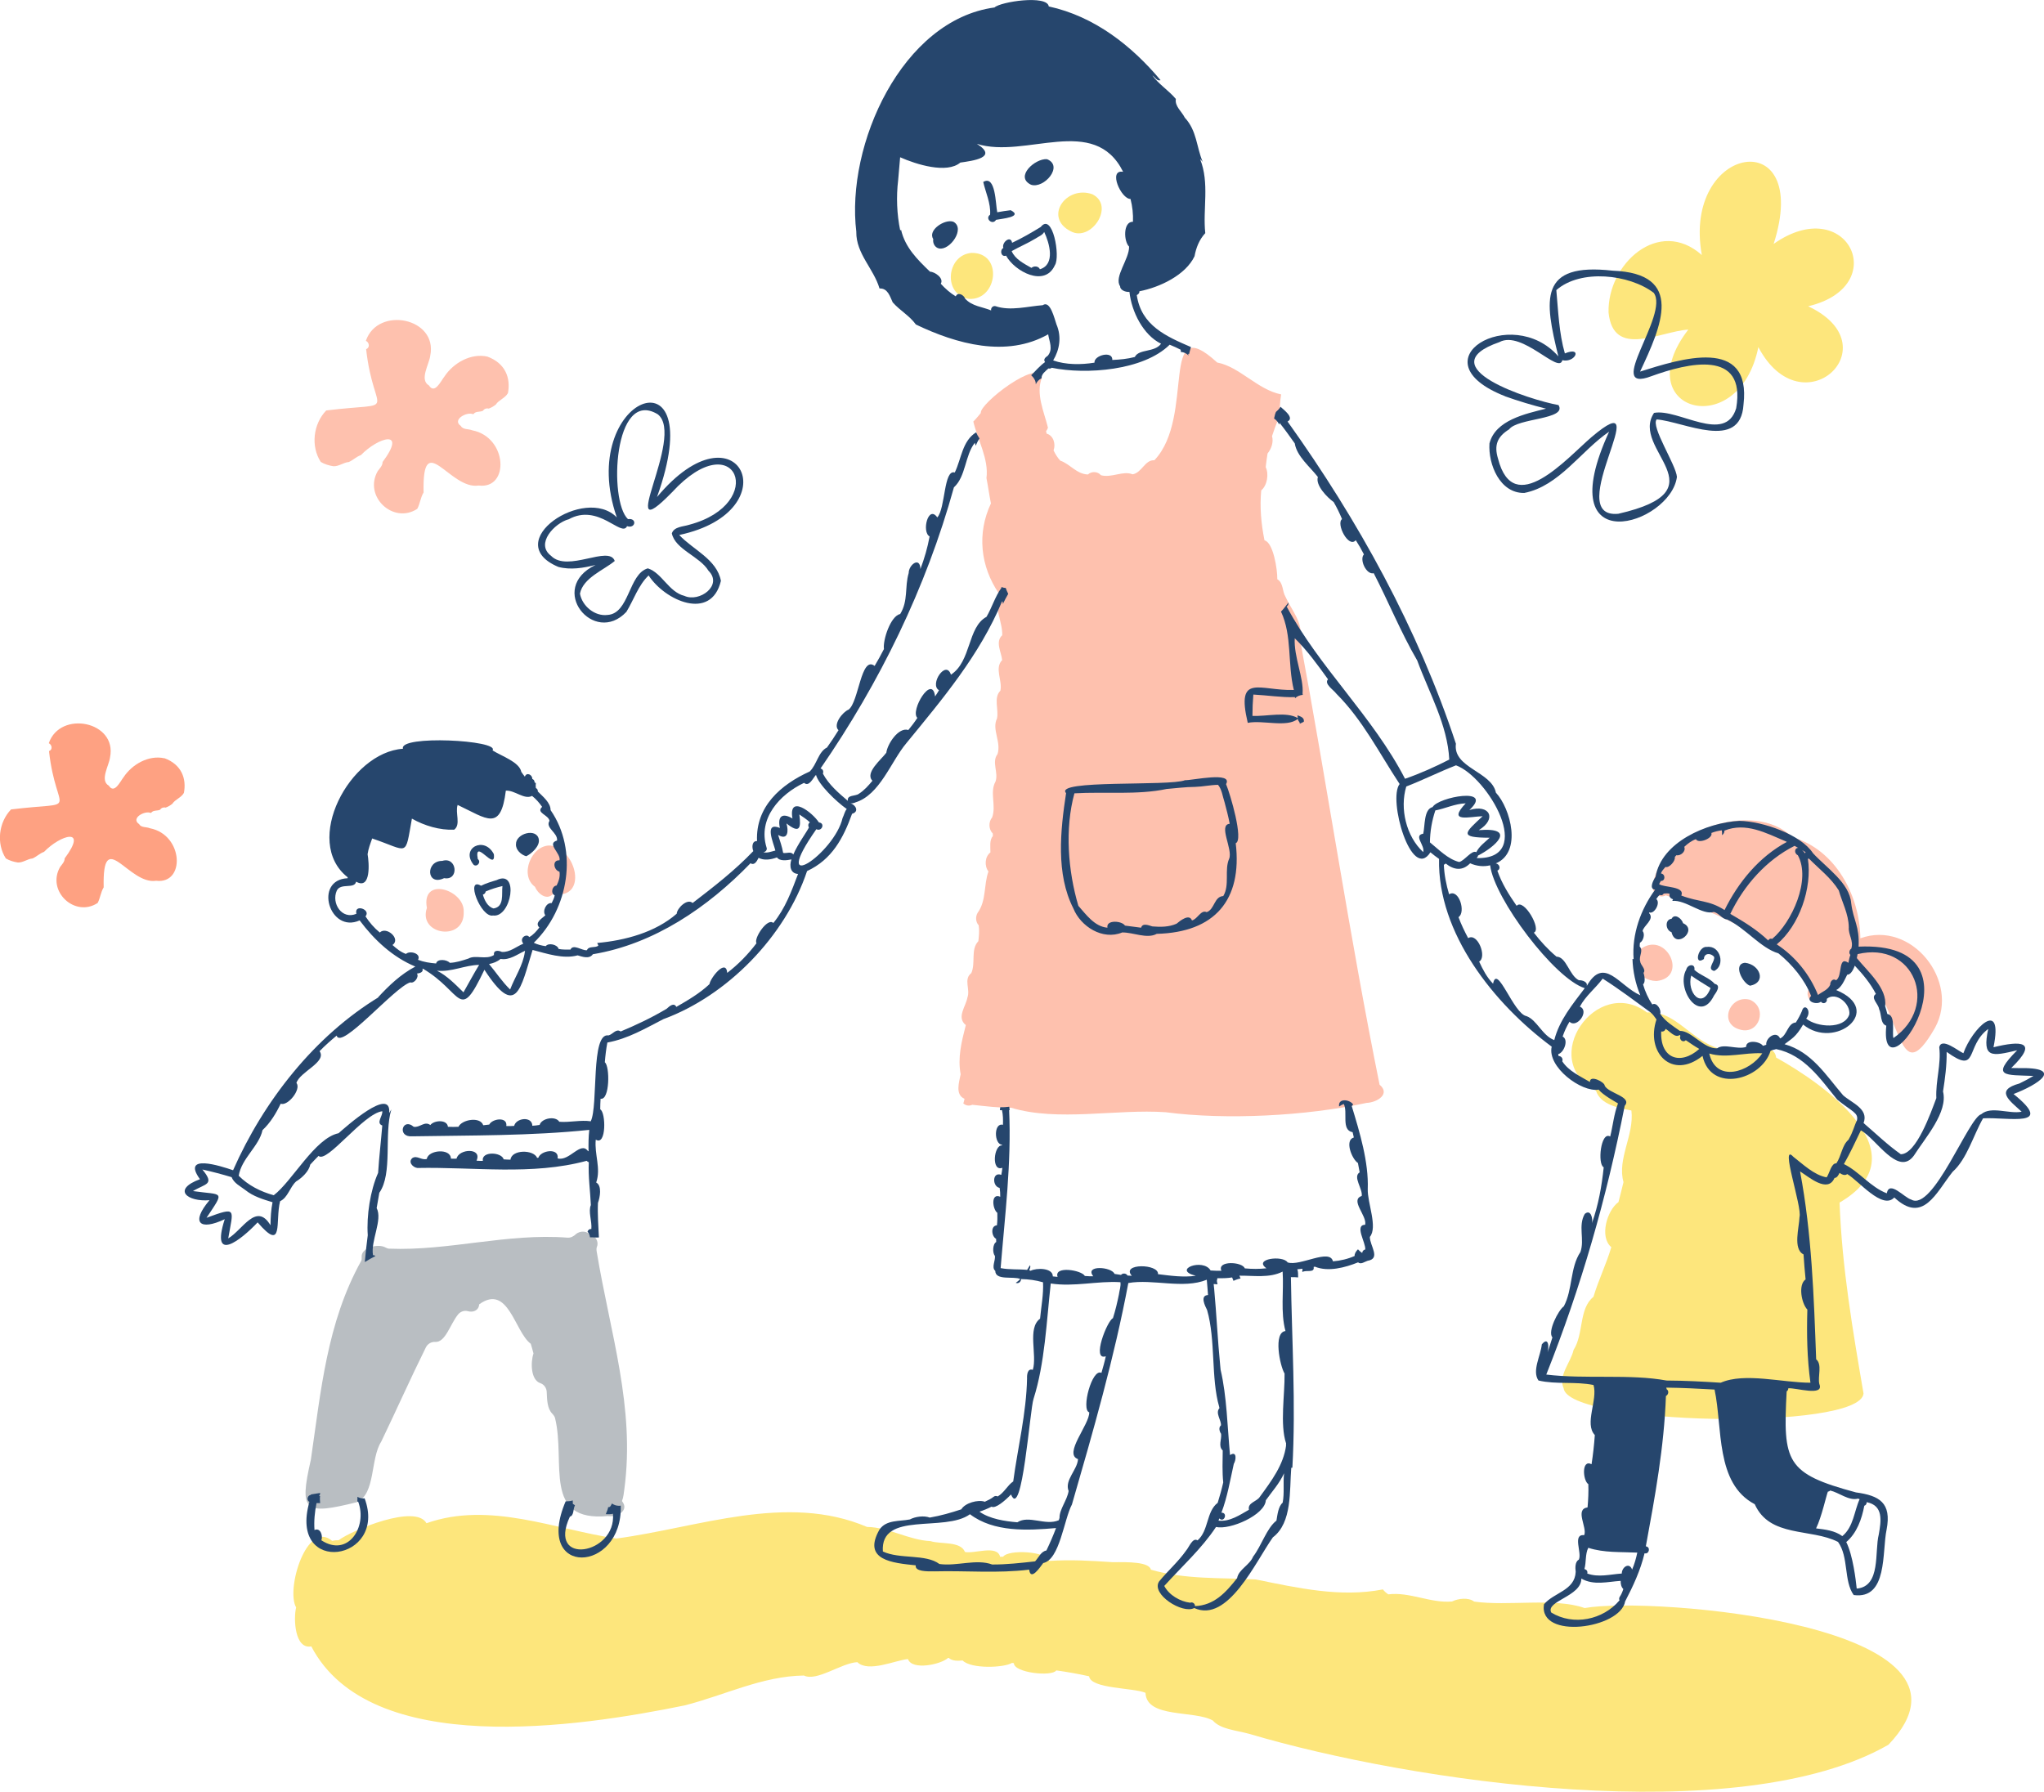 <?xml version="1.0" encoding="UTF-8"?>
<svg id="_レイヤー_2" data-name="レイヤー 2" xmlns="http://www.w3.org/2000/svg" viewBox="0 0 475.93 417.22">
  <defs>
    <style>
      .cls-1 {
        fill: #b9bec2;
      }

      .cls-2 {
        fill: #26466d;
      }

      .cls-3 {
        fill: #fec1ae;
      }

      .cls-4 {
        fill: #fde67c;
      }

      .cls-5 {
        fill: #fea182;
      }
    </style>
  </defs>
  <g id="_レイヤー_1-2" data-name="レイヤー 1">
    <g>
      <g>
        <g>
          <path class="cls-3" d="M321.23,252.62c-6.99-34.57-12.17-69.55-18.62-104.19,1.04-3.09-2.07-6.66-3.3-9.48-.78-1.3-.46-3.23-1.9-4.07.05-2.26-.95-8.59-2.98-9.05-.79-3.89-1.13-7.79-.76-11.64,1.36-1.11,1.84-3.77,1.04-5.41.12-1.06.26-2.13.43-3.18.88-1.06,1.45-2.66,1.04-4.04.46-1.39.94-2.77,1.54-4.1.08-.02.15-.03.22-.05.01-1.86.06-3.73.36-5.57-5.49-1.09-9.68-6.45-14.88-7.42-13.68-12.54-4.96,12.64-14.64,22.76-2.21-.14-2.9,2.91-5.06,3.27-2.24-.91-4.92.9-7.38.21-.72-.89-2.2-.97-3.02-.17-2.62-.06-4.22-2.48-6.44-3.22-.66-.7-1.15-1.53-1.57-2.39.55-1.44,0-3.46-1.61-3.9-.05-.2-.09-.4-.13-.6.22-.24.35-.51.44-.79-.9-3.67-2.91-7.95-1.4-11.66-.78-4.54-14.57,6.06-14.24,8.25-.57.68-1.12,1.39-1.74,1.98,1.01,4.3,3.64,8.74,3.06,13.18.39,1.95.64,3.93,1.04,5.89,0,0,0,0,0,0,0,0,0,0,0,0-3.27,6.94-2.49,14.65,1.88,21.01,0,0,0,0,0,0h0c-1.4,2.69.88,6.69.75,9.69-1.7,1.54-.18,3.97-.02,5.79-1.84,1.89.11,4.76-.41,7.12-1.66,1.67-.33,4.38-.79,6.48-1.26,2.54,1.03,5.42.13,8.28-1.44,1.87.27,4.25-.47,6.39-1.42,2.55.22,5.57-.79,8.36-.88,1.05-.83,2.78.15,3.75.01.19.02.38.02.57,0,0,0,0,0,0,0,0,0,0,0,0-.85,1.03-.55,2.52-.57,3.83h0c-1.32.99-1.43,3.17-.46,4.44,0,0,0,0,0,0,0,0,0,0,0,0-1.14,3.15-.43,6.77-2.54,9.66-.51.9-.44,2.12.27,2.87.19,1.23.06,2.48-.08,3.7-1.85,1.91-.58,5.05-1.64,7.43-1.87,1.43-.18,3.79-.91,5.7-.36,2.08-2.59,4.62-.37,6.41-1,3.93-1.93,7.57-1.2,11.45-.38,1.89-1.31,4.78.9,5.71-.06.37-.16.73-.28,1.08.53.47,1.28.68,2.09.32,3.01.32,6.02.71,9.06.69,10.89,3.3,24.52.24,35.95,1.04,14.06,1.85,32.71.89,46.79-2.17,2.53-.11,5.61-2.11,3.04-4.23Z"/>
          <path class="cls-3" d="M450.58,239.28c5.88-10.82-5.56-25.1-17.41-20.78,0,0,0,0,0,0,0,0,0,0,0,0-.13-9.97-5.78-20.69-15.86-23.55-8.95-8.97-30.39-1.44-32.39,10.84-.63,1.62,1.26,3.69,2.94,2.7,0,0,0,0,0,0,0,0,0,0,0,0,12.13,4.13,26.77,10.25,33.7,21.49-1.3.96-.63,3.3,1.02,3.4,4.83-.73,7.11-5.89,9.35-9.64,0,0,0,0,0,0,0,0,0,0,0,0,11.47,9.64,9.32,31.83,18.65,15.55Z"/>
          <path class="cls-3" d="M99.27,210.16c0,.38.04.8.13,1.26-2.16,6.35,8.89,7.97,8.57.87.19-4.79-8.71-7.93-8.7-2.14Z"/>
          <path class="cls-3" d="M128.17,196.89c-4.4-.21-7.32,6.92-3.62,9.6.63,1.55,2.69,3.3,4.18,1.71,0,0,0,0,0,0,0,0,0,0,0,0,8.29,1.36,5.56-10.47-.55-11.3Z"/>
          <path class="cls-3" d="M113.48,83.04c-3.8-.85-7.89,1.44-10,4.64,0,0,0,0,0,0-.83,1.04-2.24,4.2-3.6,2.08-2.29-1.31.05-4.91.3-6.93,1.81-8.83-12.21-11.62-14.99-3.47.81.37.99,1.61.06,1.94,1.78,16.07,8.11,12.16-9.29,14.28-3.05,3.16-3.63,8.36-1.27,11.99.89.53,1.89.83,2.93,1,1.3.06,2.36-.89,3.59-.98.99-.43,1.8-1.27,2.82-1.61,4.07-4.18,10.86-6.18,5.05,1.61.02.81-.65,1.48-1.11,2.08-3.41,5.91,3.6,12.49,9.19,8.82.65-1.21.75-2.64,1.47-3.81-.36-15.15,6.09-.53,12.84-1.62,7.2.9,6.72-11.23-1.48-12.85,0,0,0,0,0,0-.02,0-.05-.01-.07-.02h0c-.85-.35-2.12-.1-2.61-1-2.14-1.44,1.38-3.37,2.82-2.75.04,0,.09-.02.13-.03.52-.73,1.5-.39,2.21-.77.25-.44.84-.64,1.32-.49.6-.22,1.18-.54,1.67-.96.66-1.04,2.14-1.46,2.81-2.65.66-3.48-.55-6.94-4.78-8.5Z"/>
          <path class="cls-3" d="M382.27,220.81c-4.08,2.76-.9,7.55,3.42,7.64,7.48-.81,2.41-11.49-3.42-7.64Z"/>
          <path class="cls-3" d="M407.46,232.81c-4.65-1.27-7.46,5.55-2.33,6.94,4.5,1.33,6.59-5.1,2.33-6.94Z"/>
          <path class="cls-1" d="M141.56,353.04c2.23.26,5.03-1.29,3.26-3.49.36-.88.43-1.94.56-2.82,2.53-19.05-3.3-36.27-6.44-55.26-.07-.4-.09-.83.07-1.2.46-1.11-.41-2.67-1.56-2.61-.59-1.01-2.37-1.17-3.38-.24-.54.5-1.2.85-1.93.79-14.06-1.09-27.69,3.13-41.56,2.56-.3-.01-.58-.15-.85-.29-1.73-.94-5.7.04-5.52,2.25.03.33.02.66-.14.95-7.96,14.36-9.35,30.25-11.67,46.1,0,.06-.02.12-.03.18-2.76,12.1-1.53,12.89,10.71,9.85,4.4-1.89,3.12-10.12,5.68-14.09,3.47-7.2,6.84-14.78,10.4-21.96.41-.82,1.26-1.33,2.17-1.27,2.39.15,3.47-4.1,5.32-6.39.55-.68,1.46-1.01,2.3-.77,1.15.33,2.5-.1,2.63-1.6,6.79-4.88,8.24,6.41,12,9.19.24.75.44,1.51.64,2.26-.7,2.01-.66,6.18,1.59,6.91.88.29,1.45,1.13,1.49,2.06.08,1.82.1,3.81,1.27,5.03.29.31.56.64.67,1.05,2.54,10.32-3.02,24.28,12.34,22.8Z"/>
          <path class="cls-4" d="M225.66,69.61c6.63.3,7.96-10.8.56-10.72-5.93.48-6.72,9.86-.56,10.72Z"/>
          <path class="cls-4" d="M249.3,53.85c4.73,2.61,10.45-5.96,5.02-8.63-6.14-2.13-11.37,5.42-5.02,8.63Z"/>
          <path class="cls-4" d="M393.11,76.75c-14.46,18.77,11.76,26.55,16.31,4.08,10.2,19.34,31.21-.33,11.59-9.51,19.72-4.66,9.09-26.59-8.03-14.52,9.1-28.36-21.41-23.28-16.72,2.59-10.05-8.91-22.02,2.11-21.72,13.39,1.1,10.77,11.99,4.38,18.58,3.97Z"/>
          <path class="cls-4" d="M439.73,406.27c26.67-27.94-55.2-34.61-70.76-31.81-6.94-2.47-17.9-.38-25.73-1.51-1.35-1.02-3.7-.72-5.15-.02-4.98.45-9.87-2.29-14.83-1.66-.48-.31-.91-.69-1.26-1.15-9.91,1.93-19.88-.35-29.6-2.32-8.31-.46-16.34.06-24.41-2.27-.46-1.83-5.2-1.79-8.9-1.75-5.35-.35-9.56-.62-14.81-.3-.56-2.25-9.46-2.73-10.71-.98-.23,0-.46.01-.7.02-.7-2.86-6.01-.63-8.19-1.12-1.02-2.58-5.67-1.76-7.99-2.52-5.12-.25-9.77-3.24-14.81-3.31-18.75-7.98-39.27.16-58.36,2.7-14.2-2.08-29.44-8.75-44.17-3.58,0,0,0,0,0,0-.02,0-.03,0-.05.01-2.56-4.53-17.2,1.56-20.46,3.96-.51-.02-1.02.04-1.51.15-5.89-4.98-10.82,11.3-8.38,15.51-.64,2.55-.35,9.78,3.5,9.07h0s.02,0,.03,0c13.71,26.21,62.43,18.75,86.89,13.75,9.38-2.38,18.07-6.83,27.81-6.97,0,0,0,0,0,0,0,0,0,0,0,0,3.01,1.47,8.71-2.92,12.44-3.11,2.58,2.5,8.89-.47,11.79-.72.96,2.72,7.72,1.24,9.32-.26.06,0,.12,0,.18,0h0c.84.76,2.17.67,3.23.59,0,0,0,0,0,0h0c1.97,2.01,9.63,1.71,11.49.57.15.02.29.03.44.05,0,2.25,8.86,3.21,9.88,1.69,2.56.36,5.11.81,7.64,1.37.37,2.95,10.35,2.64,13.13,3.85.2,6,11.44,4,15.69,6.46,0,0,0,0,0,0,0,0,0,0,0,0,1.77,2.03,5.34,2.24,8.44,3.09,37.52,11.14,114.03,22.53,148.88,2.53Z"/>
          <path class="cls-4" d="M364.07,323.23c.81,8.62,68.99,10.08,69.84,1.28-2.51-14.7-5.03-29.39-5.58-44.47,19.33-11.27-3.38-27.46-14.78-33.78-.31-3.29-6.01-2.84-8.04-1.64-10.46,1.19-13.9-9.49-22.02-8.85-11.77-8.82-25.6,11.11-11.88,18.19,1.05,3.33,5.27,4.01,8.25,4.64.69,5.7-3.37,11.26-1.84,16.67-.38,1.55-.76,3.1-1.17,4.65-2.64,1.88-4.51,8.12-1.67,10.5-1.16,3.95-2.97,7.6-4.16,11.57-3.44,2.75-2.22,8.63-4.63,12.37-.6,2.81-3.63,5.97-2.32,8.88h0Z"/>
        </g>
        <g>
          <path class="cls-2" d="M218.65,57.86c2.55.52,6.19-4.67,3.34-6.22-1.94-.73-6.06,1.95-4.69,4.02-.16.95.36,1.99,1.36,2.2Z"/>
          <path class="cls-2" d="M240.07,43.02c3,1.01,7.68-4.38,3.72-5.95-2.71-.25-7.63,4.09-3.72,5.95Z"/>
          <path class="cls-2" d="M230.54,49.99c-1.29.92.59,2.54,1.38,1.2,1.17-.24,6.45-.67,3.41-2.24-1.07.14-2.07.27-3.13.48-.4-1.88-.35-8.78-3.26-7.06.52,2.36,1.79,4.96,1.6,7.62Z"/>
          <path class="cls-2" d="M235.66,56.54c-.31-1.86-2.5-.06-2.03,1.19-.93.52-.52,2.23.62,1.8,1.99,3.66,9.02,7.46,11.37,2.23,1.33-1.95-.52-12.42-3.29-8.91-2.06,1.27-4.38,2.62-6.67,3.69ZM241.15,55.53c.67-.46,1.6-.76,1.98-1.52,1.21,2.54,2.68,7.59-1,8.69-.31-.77-1.4-.83-1.97-.32-1.74-.99-3.8-2.02-4.6-3.9,1.83-1.04,3.79-1.85,5.59-2.95Z"/>
          <path class="cls-2" d="M275.93,181.68c-3.64,1.47-30.64-.2-27.7,3.01-1.34,8.73-2.4,18.83,1.69,26.84,1.68,4.2,6.81,7.49,11.37,5.61,2.53-.06,5.76,1.57,8.05.32,13.48-.34,19.95-7.86,18.39-21.11,1.89-.69-1.28-11.47-2.25-13.75,1.68-3.02-7.86-.86-9.56-.92ZM278.25,183.24c1.82-.05,3.52-.45,5.36-.48.91,1.11,1.04,2.61,1.51,4.02,0-.03-.02-.06-.02-.08.45,1.7.89,3.33,1.23,5.13-2.75.22.78,5.94-.13,8.14-1.16,2.59.19,6.08-1.37,8.69-2.16.12-1.98,3.09-3.87,3.75-1.34-.64-2.11,1.62-3.42,1.93-.61-1.67-2.78.08-3.59.76-1.77.79-3.75.79-5.64.63-.82-.24-2.27-.89-2.61.3-1.29-.18-2.43-.33-3.76-.49-.69-1.13-4.46-1.42-4.08.49-3-.25-4.98-3.08-6.77-5.09-2.42-8.14-3.18-17.97-.92-26.2,7.03-.41,14.72.42,21.45-1.01,2.22-.18,4.41-.48,6.65-.49Z"/>
          <path class="cls-2" d="M125.79,219.13s.03.05.06.05h0s0,0,0,0c-.02-.02-.04-.03-.06-.05Z"/>
          <path class="cls-2" d="M125.45,195.4c-.55-2.65-5.35-1.32-5.31,1.18-.09,1.35,1.23,2.49,2.39,2.81,1.26-.59,3.28-2.45,2.91-3.99Z"/>
          <path class="cls-2" d="M102.99,200.47c-3.98-.03-3.72,6.01.42,4.02,3.56.65,3.03-5.09-.42-4.02Z"/>
          <path class="cls-2" d="M111.25,200.04c-.95-5.2,4.24,3.2,3.74-1.14-2.22-4.33-7.87-1.38-4.69,2.5.81.58,1.82-.69.95-1.36Z"/>
          <path class="cls-2" d="M115.61,204.96c-1.12.32-2.48.74-3.6,1.3-3.76-2.21-.05,7.55,2.8,6.93,4.26.57,6.14-10.89.8-8.23ZM114.91,211.54c-1.38-.37-2.12-1.94-2.48-3.22.35-.07.62-.38.66-.73,1.29-.55,2.51-.93,3.9-1.26-.23,1.86.49,4.82-2.07,5.22Z"/>
          <path class="cls-2" d="M389.21,217.09c.97,4.12,6.25-.54,2.69-2.1-.37-1.21-2.03-2.33-2.68-1.04-1.61.16-1.46,2.64-.01,3.13Z"/>
          <path class="cls-2" d="M396.75,223.32c0-1.39,1.59-1.48,2.37-.49.26,1.1-1.82,2.81,0,3.27,2.68-1.2,1.49-6.04-1.68-5.59-2-.29-3.17,4.52-.69,2.81Z"/>
          <path class="cls-2" d="M392.63,225.8c-2.45,4.3,3.09,12.9,6.47,6.02.5-.69,1.73-2.39.16-2.71-1.24-1.43-3.31-1.94-4.74-3.26.29-1.53-1.61-1.35-1.89-.04ZM398.21,230.03s.06.02.09.03c-2.01,5.28-5.63.97-4.51-2.88,1.42,1.05,2.95,1.9,4.43,2.85Z"/>
          <path class="cls-2" d="M407.49,229.54c3.9-.74,2.33-4.95-1.17-5.34-2.92.24-.55,4.81,1.17,5.34Z"/>
          <path class="cls-2" d="M350.46,92.29c3.11,1.11,6.31,2.07,9.52,2.87-4.74,1.2-11.79,2.65-13.17,8.1-.32,4.87,2.42,11.64,8.11,11.53,8.12-1.59,13.16-9.77,19.75-14.27-14.06,30.62,14.33,21.67,15.79,10.54-.18-2.77-6.19-11.84-4.7-13.41v.02c6.3.5,19.51,7.51,20.2-3.44,1.9-15.98-14.64-10.67-24.08-7.7,4.96-10.57,10.51-22.85-6.38-23.5-17.31-1.96-15.9,6.76-12.65,19.95-10.86-12.4-33.64.95-12.38,9.3ZM349.15,79.65c5.28-2.79,13.87,7.63,14.63,4.23,3.07.69,4.78-3.32.59-1.58-1.36-4.67-1.55-9.92-1.99-14.74,5.65-4.98,16.99-3.7,22.68.63,3.73,5.08-11.72,23.63-.57,19.42,8.48-3.08,22.15-6.4,19.77,7.45-2.53,8.45-13.5,0-19.13,1.09-5.71,8.6,16.17,17.9-8.32,23.49-13.49,1.3,9.68-31.32-6.23-17.86-5.79,4.97-18.15,19.21-21.78,5.01-.95-3.11-.18-5.11,2.59-6.81,1.97-2.68,13.58-2.24,11.5-5.65-6.62-1.18-30.57-8.86-13.74-14.67Z"/>
          <path class="cls-2" d="M129.99,132.01c2.85.77,5.86.25,8.68-.45-11.38,5.45-.37,18.95,7.18,10.92,1.71-2.78,2.79-6.23,5.18-8.48,3.74,5.8,14.55,10.77,16.83,1.26-.95-5.05-6.52-7.25-9.71-10.68,26.08-5.55,13.8-31.53-5.17-8.84,12.79-35.67-19.12-23.41-9.36,4.75-7.37-7.61-27.39,5.73-13.62,11.52ZM132.39,120.94c6.95-3.89,12.35,4.33,13.61,1.59,2.01.66,2.39-1.97.22-1.64-4.55-4.22-3.35-30.65,6.93-24.42,6.6,5.11-10.57,32.39,3.34,18.15,14.9-16.23,22.44,2.69,3.98,7.58-1.37.45-3.49.4-4.04,2,.78,3.76,6.53,5.36,8.53,8.7,3.44,3.41-2.13,7.45-5.6,5.86-3.66-.9-5.24-5.38-8.52-6.41-4.5,1.28-4.28,10.54-9.38,10.85-2.97.38-5.92-2.09-6.42-4.96.72-3.7,5.63-5.52,8.1-7.61-1.32-3.78-10.98,2.77-14.83-1.2-3.74-2.81.84-7.61,4.06-8.5Z"/>
          <path class="cls-2" d="M469.83,248.72c-.65,0-1.19,0-1.53-.02,6.56-6.33,2.16-6.38-4.13-4.83,2.4-11.68-4.99-4.37-7.01,1.39-1.21-.51-5.06-3.77-5.62-1.42.48,4.02-.87,7.83-.68,11.87-1.25,3.33-4.65,13.07-8.27,13.07-3.09-2.16-5.79-4.8-8.67-7.26,1.26-3.34-2.78-4.68-4.77-6.47-4-4.66-7.29-10.11-13.63-11.89,1.57-1.24,2.62-1.61,4.32-4.58,7.42,6.08,19.08-3.32,7.69-8.04,1.27-.57,1.96-2.35,2.58-3.57.7.03,1.3-.83,1.76-2.1,1.87,2,3.66,4.12,4.92,6.59-1.36.9.62,2.35.74,3.51.6,1.18.25,3.41,1.68,3.88-1.89,18.53,24.81-19.82-6.45-18.41.25-4.8-1.23-6.08-1.72-10.11-.37-4.73-5.8-8.28-8.9-11.65-2.8-4.32-11.65-7.43-17.14-7.53-7.67.42-18.18,4.98-19.51,13.03-.5.74-1.64,2.81-.11,3-3.35,4.57-5.45,10.38-5,16.18-.09-.01-.18-.03-.27-.05.09,2.84.71,5.81,1.83,8.46-4.92-2.15-8.43-9.29-12.48-2.16.29-.97-1.07-1.4-1.82-1.34-2.26-1.1-2.89-5.46-5.22-5.5-1.97-1.65-3.72-3.56-5.28-5.59,1.92-.69-2.38-8.13-4-6.24-1.78-2.56-3.47-5.23-4.49-8.2.89-.37.5-1.58-.37-1.68,6.2-2.57,3.45-12.81.03-16.48-.99-4.94-10.07-5.74-9.31-11.39-8.85-26.83-22.76-52.04-39.2-75.03,1.65-.85-.8-2.66-1.64-3.43-.29.49-.72.9-1.12,1.25.01,0,.02.02.03.03-.23.43-.26.97-.41,1.45.52.33.93.85,1.2,1.41.03-.13.05-.27.08-.4,1.24,1.55,2.39,3.17,3.54,4.79.47,3,3.57,5.47,5.38,7.82-.62,1.9,2.16,4.76,3.68,5.84.74,1.27,1.38,2.6,1.94,3.96-1.45,1.09,1.55,6.9,3.2,4.91.69,1.07,1.33,2.17,1.9,3.31-1.12,1.17.56,4.82,2.28,4.38,3.48,6.74,6.37,13.88,10.13,20.33,2.75,7.49,7.06,14.98,7.46,23.07-3.23,1.66-6.82,3.27-10.3,4.47-7.48-14.51-20.01-25.95-27.56-40.11.35-.22.44-.57.42-.94-.58.7-1.09,1.49-1.74,2.12,2.64,5.62,1.49,12.19,2.99,18.25-8,.24-13.5-4.08-10.73,7.66,3.48-.71,9.18,1.18,11.67-.94-.01.53.48.67.45,1.14.31-.15.62-.3.93-.45.19-.96-.75-1.24-1.48-1.51.03.22.05.44.08.65-2.63-1.58-7.3-.35-10.56-.51,0-1.65.07-3.31.21-4.97,3.23.16,6.44.69,9.68.6.01.08.03.17.04.25.49-.49,1.13-.71,1.79-.78-.02-.1-.03-.21-.05-.31.32-3.58-2.07-8.57-1.82-12.87,2.9,2.82,5.36,6.25,7.75,9.56-1.01,1.05,1.34,2.5,1.92,3.33,6.2,6.19,9.98,13.83,14.75,21.05-2.79,3.55,2.77,22.82,7.17,15.9.64.54,1.33,1.06,2.01,1.54-.36,17.31,12.78,33.76,26.23,43.72-1.09,4.73,6.92,10.69,10.93,10.01,1.08,1.32,3.74,2.73,4.51,3.21-.95,2.46-1.18,5.15-1.82,7.71-2.2-1.34-3.01,6.48-1.51,7.16-.46,4.43-1.24,8.8-2.74,13.01.26-1.06-.27-3.35-1.67-2.15-1.61,2.78.01,5.95-1.01,8.87-2.45,3.65-1.77,8.72-3.87,12.65-1.25.85-3.86,5.93-2.65,7.23-.41,1.35-.85,2.67-1.34,4.1.59-1.19.67-4.61-1.13-2.48-.25,2.63-2.34,6.18-.78,8.42,4.11.97,8.57.18,12.82,1.05,1.03,3.51-2.2,9.01.3,11.65-.16,2.28-.41,4.55-.76,6.8-2.39-1.24-2.03,3.83-.75,4.64.07,1.8-.02,3.61-.18,5.41-3.05.44-.03,4.67-.78,6.46-2.83-.27-.45,4.14-1.26,5.72-.89.45-.84,1.96-.72,2.82-.21,4.39-5.03,4.77-7.39,7.57-1.3,8.36,17.82,5.67,18.9-.68,1.88-3.6,3.57-7.24,4.52-11.2,1.1.28,1.46-1.49.3-1.62,2.14-11.61,4.25-23.08,4.68-35.01.6-.29.77-1.22.16-1.58,0-.14-.04-.26-.1-.37,3.75.04,7.51.24,11.26.45,1.91,8.85.13,21.86,9.36,26.7,3.5,7.84,13.06,5.55,19.39,8.78,2.54,3.53,1.29,9.11,3.65,12.37,7.98,1.08,6.56-10.09,7.66-15.24,1.21-6.28-1.72-7.92-7.14-8.66-16.29-4.38-17.01-7.05-16.13-23.52.29-.2.39-.46.37-.72,1.69-.19,8.51,2.01,7.23-1.02-.39-1.75.73-4.56-.73-5.73-.54-14.63-1.01-29.23-3.75-43.76,2.09,1.32,6.45,5.16,8.02,1.53.62-.03.92-.69,1.18-1.18.51.36,1.26.73,1.78.27,2.65,1.53,8.22,8.45,10.96,5.45,6.71,6.29,9.71-1.1,13.58-5.97,3.35-2.99,4.8-8.46,7.09-12.46,5.75-.33,16.95,2.31,7.1-5.66,5.57-2.12,12.24-6.31,1.01-6.03ZM432.53,222.18c13.17-3.13,19.12,12.06,8.34,19.55-.37-1.32.6-5.33-1.42-5.61-.15-.61-.32-1.21-.51-1.81.57-4.16-4.1-8.11-6.59-11.2.06-.3.13-.62.18-.94ZM434.62,349.8c3.97.77,3.39,4.37,2.84,7.52-1.02,3.98.54,12.04-5.05,12.6,0,0-.05-.01-.09-.02-.21-1.98-.87-7.68-2.43-10.81,2.47-2.09,3.61-5.36,4.2-8.45.42-.15.57-.49.54-.84ZM425.61,347.34c.23,0,.41-.11.54-.25,2.09.49,4.32,2.45,6.47,1.89.13.05.26.07.38.13-1.28,2.79-1.41,6.45-4.03,8.6-1.73-1.29-4.02-1.55-6.11-1.8,1.29-2.62,2.43-7.86,2.75-8.56ZM421.23,199.97c2.36,2.4,5.1,4.45,6.92,7.38.73,2.66,2.28,5.46,2.33,8.57-.14,1.76,1.17,3.16.58,4.99-.44.26-.64,1.07-.21,1.45-.23.61-.34,1.2-.46,1.85-2.5-1.72-1.29,3.06-2.87,4.06-.73-.54-1.42.31-1.37,1.05-.55,1.23-1.89,1.61-2.84,2.38-1.9-4.74-5.28-8.98-9.61-11.79,5.24-4.35,8.29-13.12,7.25-19.94.08.01.17.01.27,0ZM420.41,198.43c-.05.08-.09.18-.12.28-.19-.27-.42-.52-.69-.75.27.15.54.31.8.47ZM417.83,196.96c.3.16.59.32.88.49-.86-.05-1.04,1.25-.1,1.7,3.13,5.68-1.37,15.62-5.97,19.49-.47-.16-.78.05-.91.37-2.76-2.6-5.6-4.32-8.84-6.2,3.18-6.68,8.45-12.57,14.94-15.83ZM386.61,205.32c.04-.06.08-.12.12-.18,1.07.05,1.09-1.63.02-1.73.13-.61.68-1.05,1.03-1.53.86.32,2.4-1.43,2.19-2.32.12-.14.24-.27.36-.41.95.21,2.28-.85,1.84-1.95.8-.75,1.69-1.42,2.71-1.79.55,1.17,4.07-.21,3.6-1.44.76-.31,1.59-.5,2.43-.62.06.38.08.76.05,1.13.35-.24.59-.61.56-1.06,4.99-2.01,9.68.57,14.14,2.44.13.06.27.13.4.19-6.44,3.47-11.28,9.33-14.51,15.87-3.66-2.36-5.89-1.78-10.07-3.38.92-2.21-4.11-1.84-5.17-2.66.09-.19.19-.38.3-.56ZM381.91,223.87c-.38-1.17.81-2.48-.12-3.46,0-.29.02-.58.06-.88.72-.33,1.26-1.99.62-2.7.13-1.23,2.91-2.75,1.49-4.21.03-.05.05-.1.08-.15,1.15.47,2.68-2.27,1.61-3.11.23-.35.48-.68.77-.98.48.2.82.01.96-.3.49,0,.91-.13,1.4.06-.23.71.22,1.08.78,1.29-.06.12-.12.24-.18.36,3.18-.3,7,3.4,9.69,2.57,1.24.32,1.89,1.66,3.07,1.75,4.26,1.98,7.83,6.69,11.95,7.89,3.21,2.6,6.09,6.05,7.61,9.92-1.36,1.33,1.39,2.16,2.29,1.33.56.78,1.59.15,1.36-.65,2.13-1.79,5.59,1.16,5.25,3.63-1.17,3.55-7.62,2.98-10.04.97,1.45-1.79-.45-3.82-1-1.75-.38.91-.87,1.8-1.41,2.65-1.93.15-2.01,3-3.67,3.72-.88-1.98-3.42-.09-3.22,1.47-.25.09-.51.17-.77.25-.68-1.07-3.99-1.5-3.92.25-2.09.7-5.13-.86-6.76.33-3.19.11-5.94-4.12-8.67-4.06-1.6-1.15-3.43-2.22-4.58-3.99.34-.93-.86-2.79-1.84-2.16-.95-1.43-1.68-3.04-2.15-4.69.51-.35.45-1.63.11-2.67.68-.84-.73-1.8-.78-2.7ZM410.34,245.28c-2.94,4.39-10.77,6.97-12.35.05,4.04,1.2,8.21-.3,12.35-.05ZM391.46,242.26c.32.3.8.28,1.06-.04,1.02.7,2.07,1.43,3.15,2.04-4.44,3.94-9.15,2.2-8.87-4.07.45.13.92-.18,1.02-.61.93.52,2.28,2.27,3.29,1.41.04.07.09.15.16.22-.17.32-.1.77.19,1.04ZM331.39,194.14c-2.36.39.46,2.72-.01,4.28-3.95-3.65-5.5-10.13-3.94-15.27,3.92-1.52,7.66-3.4,11.58-4.93,7.4,2.69,18.67,21.94,4.8,21.6.17-.18.3-.38.33-.59,3.88-1.95,9.25-6.64.17-5.92,4.33-2.62,2.53-6.14-2.19-4.68,5.9-5.48-7.27-3.03-8.56-.69-2.07.5-1.75,4.35-2.18,6.2ZM332.95,196.14c.02-2.52.47-5.07,1.26-7.42,2.23-.41,4.61-1.58,7.07-1.65-4.39,4.63.86,3.08,3.94,3-4.26,3.97-5.6,4.98,1.65,5.01-1.09,1.02-2.48,2.01-3.12,3.37-1.04-.62-2.78,2.04-4,2.28-2.61-.65-4.74-2.91-6.81-4.58ZM361.9,242.2c-2.78-1.02-4.03-4.7-6.47-5.58-3.03-.53-6.85-12.35-7.78-7.55-1.44-1.46-2.39-3.3-3.24-5.15,1.89-1.08-.38-6.84-2.56-5.46-.84-1.58-1.63-3.21-2.25-4.89,1.78-1.12.1-6.72-2.19-5.32-.66-2.23-1.13-4.55-1.22-6.88.17-.05.31-.16.42-.29,1.99,1.57,3.93,1.76,5.7-.05,1.45.65,3.11.86,4.66.47.93,7.73,14.99,26.42,22.03,28.61-2.8,3.71-5.93,7.46-7.1,12.09ZM377.14,371.86c-.17.24-.17.55-.05.8-3.84,4.57-10.76,5.99-15.9,2.84-1.35-2.71,7.07-3.75,7.01-7.9,2.92,1.65,6.1.72,9.16.53-.02.74.13,1.43.62,1.91-.21.63-.46,1.28-.85,1.82ZM380.03,365.51c-.65-1.8-2.41-.58-2.41.91-2.7.19-5.45.96-8.04,0,.16-.57-.19-.92-.66-1.05.46-1.62.15-3.44.9-4.94,3.69,1.2,7.58.93,11.41,1.12-.28,1.35-.66,2.68-1.2,3.95ZM427.58,270.91c-1.18-.13-1.63,2.46-2.27,3.26-3-.57-5.51-3.09-7.75-4.8-3.25-3.54,2.13,11.79,1.44,14.04-.06,2.39-1.6,7.45.94,8.7.12,1.94.29,3.88.48,5.82-1.78,1.21-.96,5.61.41,7.03-.17,5.76-.06,11.4.72,17.03-6.49,0-15.35-2.45-20.89,0-4.24-.27-8.31-.49-12.61-.51-8.55-1.58-18.87-.28-28.01-1.39,8.15-20.48,14.02-41.06,18.26-62.58,1.84-2.12-3.73-2.89-4.65-4.67.07-.83-3.54-2.67-3.44-.88-2.28-1.35-4.96-2.53-6.45-4.82.25-.56-.21-1.25-.83-1.21-.06-.15-.09-.3-.11-.46,1.31-.3,2.52-3.36,1.03-4.09.4-1.2.94-2.36,1.6-3.46,1.67,1.69,4.77-2.52,2.41-3.51,1.34-2.51,3.64-4.27,5.32-6.52,3.81,2.41,7.64,5.32,11.11,7.84.59.48.98,1.07,1.41,1.67-2.57,7.68,3.62,14.19,10.72,8.48,1.93,8.77,13.76,5.62,15.84-1.17.41-.24.88-.25,1.31-.41,6.56,1.36,10.26,6.9,14.23,11.78,3.52,2.83,4.96,3.05,4.58,4.81-.7,1.41-.79,2.43-1.98,4.53-1.5,1.26-1.66,3.8-2.82,5.49ZM470.23,252.3c-5.82,1.6-2.34,3.96.5,6.58-2.92.59-7.12-1.4-9.42.59-2.92.73-11.25,22.87-16.31,19.86-1.57-.4-5.07-4.59-5.68-1.45-3.83-1.47-6.39-5.05-9.98-6.81,1.45-2.53,2.65-5.16,3.95-7.84,3.51,1.85,8.67,10.86,12.33,5.89,2.66-4.18,8-10.12,6.8-14.95.47-3.04.89-6.13.84-9.22,7.54,5.42,4.21-1.26,9.68-5.34-1.49,6.92.87,6.36,6.74,4.97-6.29,6.32-2.75,5.69,3.8,5.97-1.09.65-2.09,1.2-3.26,1.75Z"/>
          <path class="cls-2" d="M372.49,368.55s-.07,0-.11,0c.04,0,.07,0,.11,0Z"/>
          <path class="cls-2" d="M246.53,352.89c.04-.07.03-.13.05-.2-.02.07-.04.13-.05.2Z"/>
          <path class="cls-2" d="M318.95,288.05c1.9-2.27-.58-7.97-.48-11.13.24-6.31-1.87-13.25-3.73-19.36.14-.1.25-.23.32-.38-.85-1.22-3.57-1.49-3.26.49.33-.24.69-.43,1.08-.59,1.03,1.83-.68,6.1,2.07,6.57.1.41.19.82.28,1.23-2.22.62-.44,5.06.95,5.94.14.72.28,1.44.41,2.17-1.67,1.06.73,3.79.48,5.51-2.83.94,1.28,4.6.8,6.7-2.56.06.17,4.17.02,5.76-.39.06-.7.42-.71.82-.37-.25-.7-.53-.99-.86-.51.51-.83,1.08-.77,1.55-1.56.7-3.31,1.11-5.05,1.25-.74-3.08-7.71,1.23-10.56.25-1.06-1.72-8.08-.86-4.93,1.37-1.71.19-3.28.18-5.04.02-.57-1.59-6.54-1.85-5.44.56-.84.02-1.68-.02-2.52-.07-1.72-2.96-9.1-.18-3.45,1.23-2.92.42-5.89-.02-8.8-.37.25-2.46-8.71-2.57-6.09.38-.34-.02-.67-.04-1.01-.06-.29-.56-1.13-.62-1.51-.15-.51-.06-1.01-.14-1.51-.23-.65-1.68-7.07-2.14-4.95.55-.65,0-1.31,0-1.96-.07-.72-1.37-7.25-2.44-6.35.21-.37-.02-.74-.06-1.11-.11.03-2.01-3.78-2.03-5.17-1.31-.11-.04-.22-.08-.32-.14.12-.36.41-.8.16-1.14-.21.37-.42.72-.65,1.07-2.15-.21-4.02,0-6.17-.41,1-12.31,2.54-24.42,1.98-36.8.04,0,.08,0,.12,0-.02-.25-.06-.51-.09-.78-.7.1-1.4.13-2.1.11-.02.24-.05.47-.09.7.17,0,.34-.01.5,0,.25,1.1.26,2.26.22,3.4-2.21-.57-2.07,4.57-.21,4.64,0,.05,0,.1,0,.15-1.93-.13-2.55,6.2.07,5.22-.05.55-.14,1.11-.25,1.65-2.13-.83-2.15,2.71-.38,3.03.1.69.15,1.3.14,2.06-2.26-.97-1.8,2.93-.68,3.75.04.97.02,1.94-.09,2.9-1.53.1-1.28,2.59-.19,3.15.02.25.02.49.02.74-.84.44-.9,2.58-.3,3.22.15,1.11-.86,2.7.08,3.5.02,2.33,4.22,1.18,5.83,1.89-.32.35-.68.64-1.06.89.6.28,1.24-.23,1.24-.87,1.77.04,3.4.25,5.11.75.14,2.81-.43,5.67-.69,8.47-3.04,2.24-.62,8.42-1.69,11.92-1.23-.42-1.38,1.14-1.34,1.98-.15,8.07-2.17,16.14-3.22,24-1.33.89-2.11,2.64-3.62,3.5-.3-.17-.7-.15-.96.09t0,0c-.61.47-1.32.82-2.03,1.14-1.58-.56-4.61.28-5.48,1.77-2.44.8-4.77,1.48-7.35,1.92-1.32-.51-3.37-.24-4.62.43-2.47.49-5.49.04-7.08,2.36-4.08,7.17,3.07,7.76,8.44,8.33-.22,1.45,2.52,1.42,4.41,1.4,7.4-.19,14.65.51,22-.4.35,2.78,2.56-.6,3.28-1.54,3.84-.76,4.83-10.19,6.68-13.63,4.94-17.06,9.85-34.11,13.13-51.57,5.68-1.01,12.81,1.47,18.27-.77.12,1.18.19,2.38.29,3.57-1.93.07-.72,2.49-.22,3.48,2.03,7.01.87,15.89,2.83,22.59.01.09.03.19.04.28-1.02,1.09.47,2.81.36,4-.61.46-.34,1.43.03,1.96.18,1.22-.73,2.9.38,3.87-.03,2.49-.13,5.03.12,7.45-.36,1.6-.8,3.18-1.29,4.75-2.69,2.05-2.05,6.45-4.69,8.75-1.13-.77-2,1.61-2.62,2.31-1.9,2.7-4.25,4.72-6.34,7.26-1.92,2.96,5.49,7.65,8.19,6.18,7.84,3.58,14.27-10.76,18.31-16.46,4.53-3.43,3.85-10.88,4.28-16.19.09-.01.18-.02.26-.03.83-14.79-.13-29.71-.34-44.37.55-.01,1.13,0,1.68.06-.03-.63.04-1.31-.19-1.89.41-.03.82-.08,1.22-.13-.06.23-.07.49-.05.77.86-.57,2.91.31,2.63-1.19.1-.02.2-.04.3-.06,3.08,1.27,7.05.21,10.06-1.01.63.59,1.56-.17,2.2-.36,3.15-.51.53-3.49.53-5.54ZM243.64,361.06c-1.25.21-1.83,1.68-2.63,2.53-3.29.36-6.64.75-9.99.73-3.68-1.37-8.25.46-12.29-.12-3.19-2.39-9.22-1.06-13.16-2.91-.65-9.52,14.42-4.37,20.28-8.68,5.56,4.22,13.41,3.8,20.04,3.22-.66,1.77-1.42,3.51-2.24,5.22ZM260.56,301.3c-.39,1.91-.83,3.8-1.42,5.66-1.34.56-5.05,10.01-1.66,8.87-.28,1.31-.65,2.58-1.02,3.87-2.19-1.17-4.77,8.62-2.84,9.18.1,2.84-6.1,9.69-2.61,10.9-.16,2.54-3.19,4.88-2.19,7.43-.35,2.18-2.15,4.24-2.12,6.27-.05.18-.11.35-.17.53-3.11,1.35-6.96-1.26-9.65.48-2.82-.23-6.41-.77-8.82-2.47.97-.32,1.91-.71,2.82-1.17.87.54,3.14-1.38,4.53-2.84,2.59,6.27,4.39-19.83,5.25-22.29,2.63-8.26,3.02-18.02,4-26.84,5.43.84,10.91-.64,16.22-.3.15.9-.21,1.83-.33,2.73ZM298.66,349.92c-1.04.9-1.22,2.86-1.45,4.18-2.26,1.73-3.51,5.91-5.43,8.38-.81,2-3.37,2.98-3.73,5.02-2.69,3.41-5.35,6.32-9.81,6.51.05-.58-.59-1.04-1.11-.79-2.33-.28-4.91-1.75-6.04-3.91,4.08-4.52,8.69-8.65,12.05-13.73,3.28.75,11.41-2.81,11.6-6.22,1.51-2.12,3.13-3.86,4.25-6.29-.27,2.29.11,4.58-.33,6.85ZM299.46,336.58c-.6,4.56-3.41,8.27-6.14,12.01-.67,1.08-2.9,1.34-2.51,2.98-2.11,1.2-4.46,2.82-7.04,2.54-.01-.02-.02-.04-.04-.05.06-.16.12-.31.18-.47,1.15,1.11,2.04-1.38.49-1.34,1.39-3.67,2.03-7.56,2.88-11.36t0,0c.57-.93.75-3.13-.88-2.05-.6-6.46-.75-13.77-2.19-19.85-.03-.35-.06-.69-.1-1.04h0c-.59-5.96-.86-11.96-1.41-17.93,0,.01,0,.02,0,.04-.04-.35-.07-.7-.11-1.05.08,0,.24.01.32.02h0c.17,0,.41.03.58.05-.03-.32-.18-.65-.14-.95.08-.15.1-.32.09-.48.1,0,.2,0,.3,0h0c1.06.02,2.12-.01,3.15-.18.11.27.22.54.32.8.51-.26,1.09-.45,1.64-.55-.09-.22-.18-.44-.26-.66,3.25-.04,7.02.61,10.06-.95.3,4.55-.53,9.42.66,13.84-2.88.31-1.3,8.11-.21,9.9.08,4.88-1.12,11.85.36,16.28,0,.15-.02.3-.03.46Z"/>
          <path class="cls-2" d="M314.24,256.49s.07.04.1.06c-.03-.02-.07-.04-.1-.06Z"/>
          <path class="cls-2" d="M313.46,256.18s-.02,0-.03,0c.05.01.1.02.14.03-.04-.01-.08-.02-.12-.03Z"/>
          <path class="cls-2" d="M313.28,256.14c.06.01.11.03.17.04-.06-.01-.12-.03-.17-.04Z"/>
          <path class="cls-2" d="M144.06,350.64c-.56,0-1.12-.19-1.57-.53-.22.37-.36.95-.88.85-.09.57-.35,1.1-.56,1.64.52-.03,1.2.08,1.67-.1.85,9.51-15.43,12.29-10.03.68,1.01-.28.71-1.82,1.19-2.64-.16-.13-.33-.25-.5-.33,0-.27-.02-.54-.02-.81-.52.17-1.1.22-1.66.22-7.55,17.74,13.29,16.78,12.84.99-.16.03-.31.04-.47.05Z"/>
          <path class="cls-2" d="M199.12,186.87c5.75-1.72,8.32-9.54,11.92-13.81,8.43-10.3,17.06-20.5,22.27-32.99.05,0,.1.01.14.01.02.19.04.38.06.57.37-.81.81-1.59,1.25-2.36-.24-.45-.42-.91-.59-1.38-.34,0-.7-.09-1.01-.22,0,.06.01.12.02.19-1.44,1.96-2.22,4.61-3.48,6.76-4.46,2.41-3.5,10.35-8.28,13.47-1.17-3.59-5.08,2.34-2.78,3.62-.28.49-.59.97-.91,1.45-.67-5.36-5.89,3.37-4.13,4.99-.63.99-1.36,1.92-2.1,2.83-2.3-.74-4.89,3.28-5.13,5.29-1.16,1.57-5.06,4.68-3.23,6.52-.94,1.14-1.94,2.27-3.2,3.06-.79.58-2.8.18-2.52,1.63-2.19-1.86-4.46-3.8-5.81-6.34.23-.68-.12-1.11-.56-1.2,13.8-19.99,24.6-42.1,31.06-65.47,2.8-2.53,2.56-7.45,4.87-10.38.06.23.14.45.2.68.26-.58.52-1.16.89-1.68-.3-.45-.58-.94-.78-1.44-3.26,2.02-3.42,6.16-4.98,9.36-2.6-.83-2.15,8.37-4.07,10.46-2.11-3.02-3.69,3.4-1.79,4.43-.47,2.59-1.21,5.13-2.14,7.59-.07-2.99-2.72-1.03-2.73.93-.97,3.32-.06,6.43-1.98,9.55-2.22.41-4.08,6.07-3.78,8.15-.69,1.37-1.38,2.59-2.17,3.93-3.19-2.5-3.68,8.44-6.07,10.18-1.36.53-3.72,3.49-2.34,4.79-.85,1.38-1.74,2.72-2.68,4.03-2.04,1.01-2.37,4-4.03,5.59-6.75,3.05-12.61,8.18-12.26,16.2-1.21-.06-1.22,1.45-.87,2.33-4.32,4.53-9.16,8.27-14.13,12.09-1.22-1.16-3.64,1.21-3.7,2.49-4.99,4.36-12,6.22-18.52,6.82.11.2.2.41.27.62-.79.62-2.2-.01-2.66,1.06-1.07.17-3.2-1.55-3.83-.15-.89.01-1.86.04-2.76-.14-.25-1.02-2.36-1.52-3-.65-.95-.13-1.92-.36-2.78-.79,8.13-7.86,10.41-21.48,3.91-30.89,0-1.75-1.81-3.16-2.97-4.34.03-.4-.17-.66-.46-.8-.05-.38-.05-.77,0-1.16-.1-.05-.19-.1-.29-.14,0-.45-.24-.71-.54-.81.04-1.02-1.36-1.66-1.73-.54-.29-.36-.57-.73-.83-1.12-.44-2.3-4.61-3.67-6.7-5,1.78-2.39-21.88-3.63-20.85-.38-12.38.82-23.47,21.6-12.89,29.92,0,.08.01.16.02.23-8.01.34-4.27,12.98,2.78,9.82,3.39,4.55,7.71,8.57,12.97,10.75-3.44,1.82-6.16,4.43-8.75,7.24.13-.08.27-.15.41-.23-15.19,9.19-27.02,24.37-34.1,40.42-2.94-1.01-12.09-3.96-7.71,2.09-6.58,2.43-2.94,5.3,2.22,4.89-4.44,5.25-2.31,7.19,3.55,4.42-3.37,10.47,3.74,4.89,7.66.74,6.16,7.19,4.04-.37,5.23-4.93,1.82-.85,2.26-3.27,3.73-4.6,1.34-.81,2.98-2.34,3.28-3.91.64-.69,1.27-1.38,1.94-2.04,1.91,1.86,10.43-9.86,14.84-10.4.16,1.09-1.54,2.75,0,3.32-.3,3.68-.74,7.35-.97,11.03-1.83,4.1-2.72,10-2.41,14.52-.28,2.08-.5,4.16-.69,6.25.81-.5,1.64-.97,2.48-1.41-.16-.13-.37-.2-.57-.18-.59-3.34,2.29-8.23.85-10.98.2-1.19.41-2.37.62-3.56,3.17-4.53,1.05-13.58,2.8-19.41-.16.28-.33.56-.5.83.55-6.33-10.16,3.29-11.79,4.71-5.49,1.12-10.79,11.18-15.09,14.44-3.04-.83-5.92-2.28-8.16-4.54.66-4.07,4.75-6.86,5.54-10.62,1.85-1.72,3.2-3.98,4.23-6.15,1.7.62,4.86-3.4,3.67-4.83.77-2.62,7.16-4.87,5.39-7.41,1.24-1.29,2.59-2.47,3.97-3.62,1.02,3.46,13.51-11.32,17.15-12.4.94.34,2.11-1.29,1.55-2.05.62-.07,1.57-.3,1.29-1.14.05.01.1.02.15.03,9.33,5.52,8.29,12.76,14.27.22,7.47,11.52,8.43,4.36,11.22-4.61,3.3.85,7.12,2.18,10.49,1.26,1.12.33,2.73.92,3.54-.26,14.26-2.36,26.8-10.94,36.71-21.19.82.56,1.43-.32,1.88-1.26,1.27.67,2.82.44,4.28-.1.66.95,2.36.67,3.37.47-.56,1.67-.15,3.3,1.54,3.38-1.51,4-2.99,8.07-5.76,11.43-1.31-1.35-4.62,3.57-3.92,4.71-1.96,2.59-4.23,4.92-6.81,6.9-.29-3.46-3.93,1.19-4.14,2.63-2.28,2.14-5.01,3.74-7.71,5.29-.56-1.12-1.66-.12-2.25.43-3.5,2.09-7.02,3.75-10.72,5.3-1.04-.78-1.87.71-2.83.91-4.18-.72-2.34,16.39-4.13,20-2.31-.36-4.91.31-7.32.11-.88-1.44-4.13-.83-4.58.73-.56.11-1.13.16-1.7.2-.04-2.29-3.81-1.83-4.23.03-.61.06-1.22.05-1.83.03.33-2.24-3.28-1.73-3.97-.34-.46.07-.93.12-1.4.16-.69-2.08-4.97-1.34-5.77.36-.82.04-1.63.04-2.45,0-.19-1.78-3.26-1.52-4.1-.41-1.36-1.01-2.43.66-3.87.41-2.62-2.27-3.97,2.48-.34,2.22,13.82-.24,27.46-.08,41.22-1.5-.19,1.63-.2,3.29-.17,4.96-.04,0-.08,0-.12,0-1.72-2.47-4.31,2.44-7.08,1.68.4-2.53-3.91-1.89-4.48-.16-.1.01-.19.02-.29.04-.81-1.98-5.95-1.98-6.21.42-.53-.01-1.05-.03-1.58-.08-.47-1.72-5.25-1.96-4.85.36-.49,0-.99,0-1.48-.05,1.41-3.07-4.12-2.82-4.65-.47-.44.02-.87.01-1.31,0-.02-2.49-5.29-2.05-5.61.07-1.23.36-2.28-.9-3.35-.22-1.08.9.06,2.18,1.15,2.32,13.14-.27,26.67,1.79,39.43-1.67.13.16.3.27.49.34-.16,3.37.33,6.64.48,9.97-.66,1.51.3,3.78.11,5.59-.44-.08-.77.23-.89.59.32.37.52.84.58,1.33.69-.03,1.39.1,2.07.03-.12-2.66-.34-5.43-.22-8.05.46-1.24.99-4.01-.41-4.74,1.16-3.33-.45-6.53-.1-9.99,2.5,1.61,2.37-6.39,1.04-7.05,0-.82.03-1.65.08-2.47,2.17.41,2.19-7.6.99-8.49.12-1.54.3-3.08.59-4.6,4.82-.88,8.86-3.3,13.05-5.45,14.88-5.46,28.37-19.27,33.45-34.48,5.79-2.68,8.42-7.63,10.48-13.34,1.7-.47.87-2.05-.36-2.44.35.05.74-.04,1.06-.16ZM57.11,277.11c1.85,1.5,4.12,2.17,6.35,2.85-.36,1.76-.45,3.56-.48,5.36-3.3-5.49-6.53,1.14-9.84,3.06,1.2-6.94,2.11-7.43-5.05-4.8,4.32-6.5,3.88-5.2-3.16-6.22,2.95-1.79,5.16-1.43,2.19-5.02,2.29.5,4.57,1.11,6.81,1.78.53,1.4,2.05,2.12,3.18,2.99ZM107.92,231.08c-1.91-1.85-3.77-3.83-6.18-5.04,3.41.36,6.48-1.3,9.82-1.35-1.28,2.09-2.43,4.27-3.65,6.4ZM122.2,221.71c-.42,3.1-2.32,5.81-3.42,8.71-1.85-1.78-3.26-3.97-4.91-5.93.99-.19,1.92-.54,2.68-1.19,2.1.36,3.88-1.07,5.7-1.89-.02.1-.03.2-.04.3ZM123.22,218.2c-.55-.89-2.44.18-1.37,1.55-1.63.68-3.14,2.04-4.99,1.92-.76-.36-2.02-.51-1.84.72-1.87,1.2-4.32-.11-5.96.83-1.41.46-2.84.94-4.34.99-.61-.75-2.91-1.04-3.18.15-1.41-.11-2.87-.33-4.21-.85.82-1.47-1.89-2.23-2.81-1.37-1.2-.42-2.2-1.24-3.13-2.08,2.03-1.43-1.42-4.43-2.96-2.91-1.31-1.06-2.41-2.35-3.33-3.76,1.37-1.6-2.7-3-2.12-.6-3.37,1.45-5.88-2.45-4.56-5.4.91-1.87,4.12-.28,4.5-2.08,3.52,2,3.02-4.47,2.67-6.39.18-1.29.63-2.44,1.07-3.67,8.64,2.92,7.59,4.57,9.25-4.62,2.91,1.66,6.5,2.72,9.83,2.58,1.63-1.15.19-3.99.82-5.77,6.86,3.25,10.02,6.29,11.22-3.32,2.08-.15,4.28,2.18,6.11,1.22.91.72,1.68,1.6,2.34,2.55-1.5,1.41,1.46,1.83,1.72,3.25-1.06,1.67,1.94,2.71,1.76,4.59-2.56.72.95,2.98.57,4.61-1.78-.11-1.37,2.3-.01,2.65.19,1.12-.18,2.23-.67,3.22-1.06.08-1.44,1.84-.44,2.29-.13.64-.42,1.23-.71,1.8-1.26-.18-2.23,1.89-1.47,2.83-.66.69-2.6,1.68-1.4,2.86-.66.84-1.39,1.71-2.35,2.23ZM184.71,198.99c-.5-.81-1.59-.2-2.36-.38-.24-1.43-.74-2.8-1.17-4.18,2.32,1.37,2.46-.95,1.94-2.68,3.02,2.39,3.46,1.24,3-2.09.81.59,1.71,1.09,2.45,1.84-.34.25-.5.66-.22,1.2-.63,1.22-2.6,3.88-3.64,6.29ZM196.19,190.48c-1.87,8.26-17.45,18.76-6.11,2.61,1.27.66,2.12-1.42.6-1.57-1.5-2.34-7.16-6.66-6.16-.92-2.41-1.44-3.51-.46-2.93,2.2-3.79-1.54-1.47,3.53-1.05,5.26-.8.19-1.96.67-2.81.38.51-.03,1-.52.74-1.14-2.04-6.69,3.07-12.31,8.75-15,1.19,1.02,2.07-1.13,2.78-1.85.57,2.21,4.69,6.21,7.16,7.94-.48.57-.64,1.44-.97,2.1Z"/>
          <path class="cls-2" d="M84.59,348.93c-.48,0-.95-.13-1.36-.38,0,.37-.01.74-.02,1.12.06,0,.13.01.19.02,2.21,5.79-2.33,13.08-8.57,8.99.42-1.1-.27-3.03-1.6-2.38-.16-2.09.06-4.21.47-6.28.28,0,.56,0,.84,0-.04-.55-.09-1.1-.02-1.66-.09,0-.18,0-.27,0,.22-.16.32-.43.28-.7-.71.11-1.41.23-2.12.34,0,.04-.02.07-.03.11-.81.1-1.08,1.23-.34,1.63-4.94,17.43,18.32,13.84,12.86-.83-.11.01-.22.02-.33.02Z"/>
          <path class="cls-2" d="M87.07,292.76c.1-.08.19-.16.28-.23-.1.06-.19.15-.28.23Z"/>
          <path class="cls-2" d="M199.38,54.01c-.04,5.12,4.05,8.53,5.41,13.17,1.92-.1,2.42,1.84,3.07,3.23,1.76,1.98,3.85,3.03,5.4,5.16,9.43,4.52,21.08,7.8,30.8,2.28.25,1.67,1.2,3.44-.09,4.99-.51.35-1.12.8-.64,1.48-1.22.88-2.18,2.01-3.22,3.06.59.55,1.09,1.28,1.06,2.11.28-.59.73-1.12,1.34-1.4-.01-1.03.91-1.63,1.61-2.29.33.08.59,0,.76-.16,8.02,1.65,21.39.65,27.47-5.37.87.34,1.72.74,2.56,1.17.02.19.05.37.06.54.69,0,1.33.34,1.79.83,0-.02.01-.05.02-.07-.03-.01-.07-.02-.1-.03,0-.11,0-.23,0-.34.06.03.12.07.18.1.13-.55.29-1.1.45-1.65-5.81-2.5-11.58-5.03-12.62-12.1.49-.25.65-.58.61-.89,4.75-.92,10.76-3.77,12.84-8.16.36-1.99,1.11-3.89,2.5-5.38-.61-5.57,1.04-11.68-1.21-17.25.23.21.43.43.62.68-1.49-3.54-1.35-7.26-4.16-10.3h0s-.02-.03-.03-.04c-.69-1.41-2.36-2.63-2.07-4.33-1.63-1.96-4.05-3.47-5.46-5.48.62.38,1.06,1.4,1.9,1.1-6.72-8.02-15.4-14.86-26.03-17.17-.36-2.76-11.31-1.08-12.63.24-21.51,2.9-34.67,31.93-32.18,52.28ZM209.13,41.94c.13-1.77.33-3.57.46-5.32,3.74,1.67,10.88,3.9,14.01,1.24,2.8-.41,8.98-1.15,3.86-4.36,11.35,3.57,27.33-7.03,34.05,6.51-3.57-.62-.48,6.35,1.72,6.32.45,1.73.64,3.52.57,5.31-2.34-.06-2.16,4.58-.9,5.79.05,2.94-3.57,7.06-2.09,9.23-.04.79,1.12,1.4,2.17,1.31.5,4.64,3.21,10.04,7.36,12.07-1.49,2.08-5.17,1.17-6.11,3.09-1.71.45-3.48.62-5.24.69.14-2.23-4.32-1.09-4.15.63-3.14.51-6.67.52-9.62-.52,1.49-2.5,2.01-5.49.77-8.39-.49-1.39-1.45-5.69-3.2-4.47-3.4.24-7.54,1.42-11.01.22-.62-.14-1.12.45-1,1-1.97-.84-4.44-.94-6.07-2.76-.29-.86-1.7-1.62-2.17-.52-1.29-.77-2.47-1.82-3.49-2.94.79-1.29-1.38-2.77-2.52-2.82-2.91-2.8-5.79-5.63-6.73-9.76-.06.06-.12.12-.19.19-.79-3.81-.95-7.87-.48-11.75Z"/>
          <path class="cls-2" d="M211.73,74.24c-.03-.05-.08-.1-.11-.14.04.05.07.1.11.14Z"/>
          <path class="cls-2" d="M281.78,41.61c-.05-.02-.11-.05-.16-.07.05.03.1.06.16.07Z"/>
          <path class="cls-2" d="M279,34.15s0,0,0,0c.02.03.04.06.06.09-.02-.03-.04-.06-.06-.09Z"/>
        </g>
      </g>
      <path class="cls-5" d="M38.28,176.58c-3.62-.81-7.51,1.37-9.51,4.41,0,0,0,0,0,0-.79.99-2.13,3.99-3.43,1.97-2.17-1.24.05-4.67.28-6.59,1.72-8.4-11.61-11.05-14.26-3.3.77.36.94,1.53.05,1.84,1.69,15.28,7.72,11.56-8.84,13.58-2.9,3.01-3.45,7.95-1.21,11.41.85.51,1.8.79,2.79.95,1.23.05,2.25-.85,3.42-.94.94-.41,1.71-1.21,2.68-1.54,3.87-3.98,10.33-5.88,4.8,1.53.02.77-.62,1.4-1.05,1.98-3.24,5.62,3.43,11.88,8.74,8.39.61-1.15.71-2.51,1.4-3.63-.34-14.41,5.79-.51,12.21-1.54,6.85.85,6.39-10.68-1.41-12.22,0,0,0,0,0,0-.02,0-.05-.01-.07-.02h0c-.81-.34-2.02-.1-2.48-.95-2.03-1.37,1.31-3.2,2.68-2.61.04,0,.09-.02.13-.03.49-.69,1.42-.37,2.1-.73.24-.41.8-.61,1.25-.47.57-.21,1.12-.51,1.59-.91.63-.99,2.04-1.39,2.68-2.52.63-3.31-.52-6.6-4.55-8.09Z"/>
    </g>
  </g>
</svg>